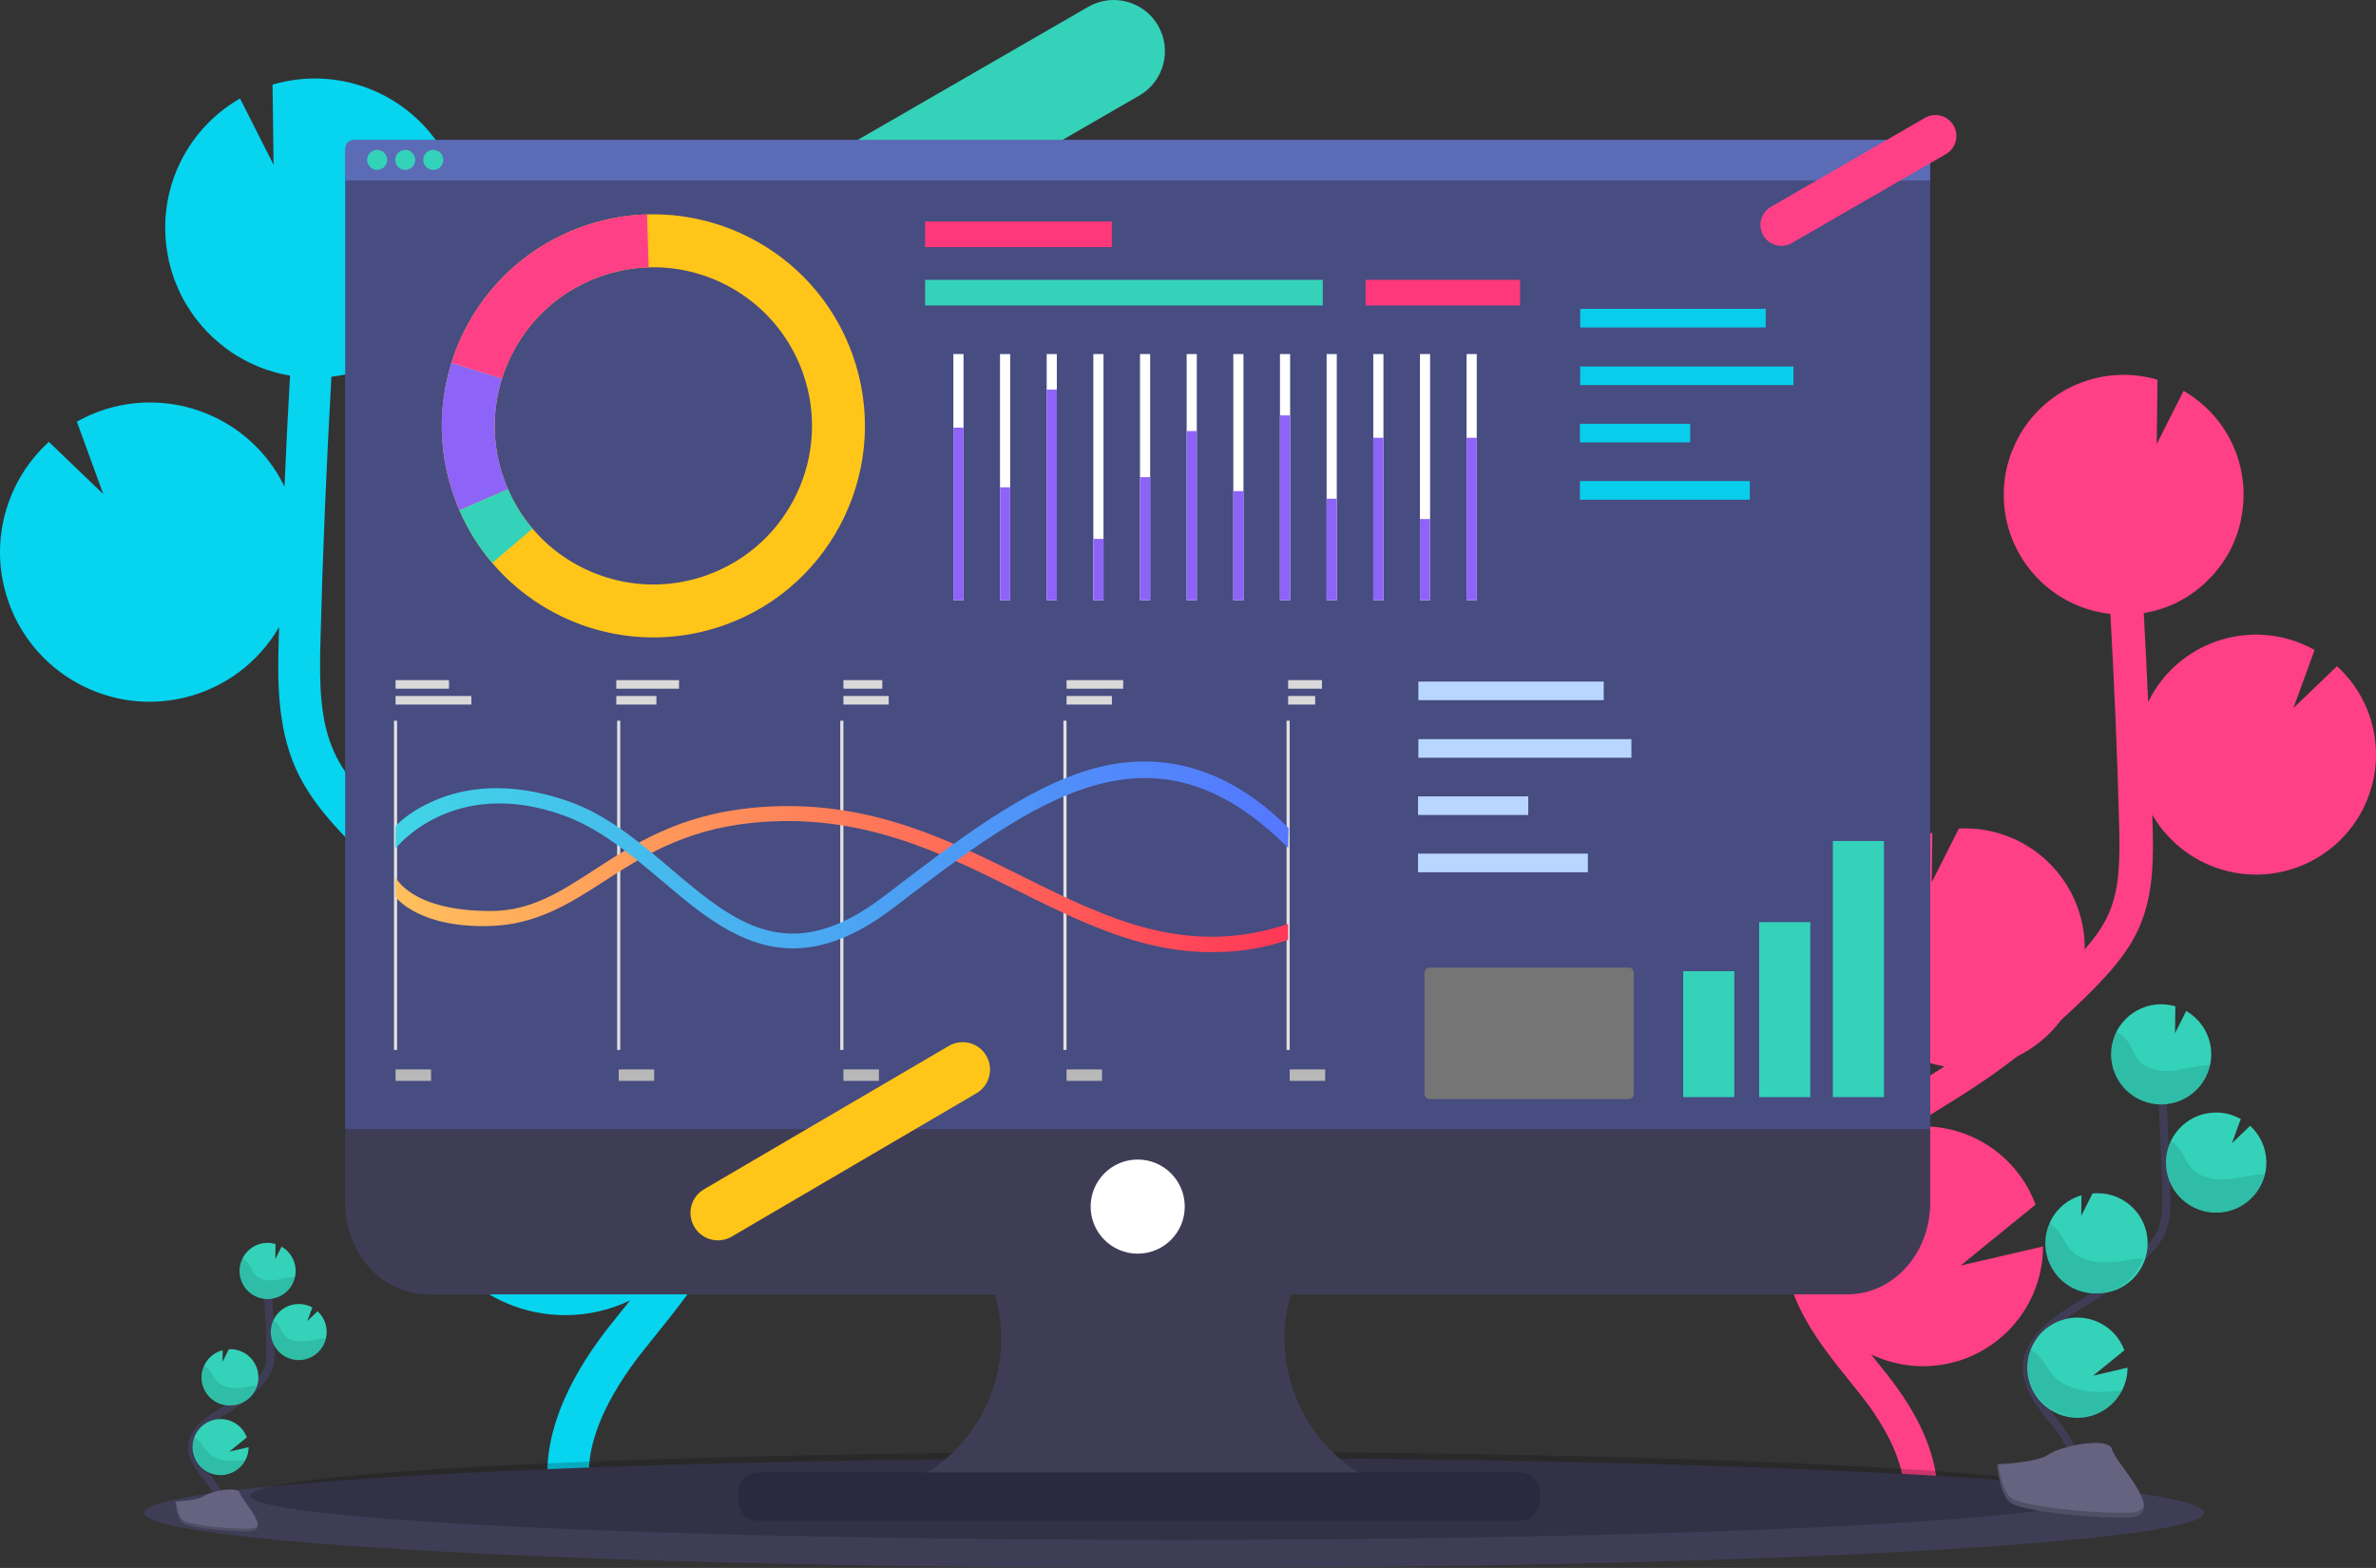 <?xml version="1.0" encoding="utf-8"?>
<!-- Generator: Adobe Illustrator 23.0.4, SVG Export Plug-In . SVG Version: 6.00 Build 0)  -->
<svg version="1.1" id="f5754dbe-bb36-43e2-9e63-0bb9c441defe"
	 xmlns="http://www.w3.org/2000/svg" xmlns:xlink="http://www.w3.org/1999/xlink" x="0px" y="0px" viewBox="0 0 1185.87 782.63"
	 style="enable-background:new 0 0 1185.87 782.63;" xml:space="preserve">
<rect x="0" y="0" width="1185.87" height="782.63" fill="#333333" stroke="none"/>
<style type="text/css">
	.st0{fill-rule:evenodd;clip-rule:evenodd;fill:#34D2B9;}
	.st1{fill:#FF4086;}
	.st2{fill:#07D4EF;}
	.st3{fill:#3F3D56;}
	.st4{opacity:0.2;enable-background:new    ;}
	.st5{fill:#2A293F;}
	.st6{fill:#474C81;}
	.st7{fill:#FFFFFF;}
	.st8{fill:#5B6BB6;}
	.st9{fill:#34D2B9;}
	.st10{fill:none;stroke:#3F3D56;stroke-width:4;stroke-miterlimit:10;}
	.st11{opacity:0.1;enable-background:new    ;}
	.st12{fill:#656380;}
	.st13{fill:#08CEEB;}
	.st14{fill:#FF387B;}
	.st15{fill:#8E63F8;}
	.st16{fill:#757575;}
	.st17{fill:#B8D6FF;}
	.st18{fill:#E0E0E0;}
	.st19{fill:#B8B8B8;}
	.st20{fill:#D9D9D9;}
	.st21{fill:url(#SVGID_1_);}
	.st22{fill:url(#SVGID_2_);}
	.st23{fill:#FFC518;}
	.st24{fill-rule:evenodd;clip-rule:evenodd;fill:#FFC518;}
	.st25{fill-rule:evenodd;clip-rule:evenodd;fill:#FF4086;}
</style>
<g>
	<path class="st0" d="M354.78,112.16L543.11,3.43c12.22-7.06,27.85-2.87,34.9,9.35c7.05,12.22,2.87,27.85-9.35,34.9L380.34,156.42
		c-12.22,7.06-27.85,2.87-34.9-9.35C338.38,134.85,342.57,119.22,354.78,112.16z"/>
	<path class="st1" d="M962.42,537.4l6.29-3.91c0.6-0.37,1.19-0.77,1.79-1.15c-32.58-5.6-54.45-36.56-48.84-69.14
		c3.91-22.75,20.57-41.23,42.79-47.48l-0.31,24.66l13.55-26.83h0.17c33.02-1.53,61.03,23.98,62.58,57c0.06,1.15,0,2.27,0,3.4
		c4.71-5.38,9-11.15,11.83-17.47c5.73-12.79,5.84-27.28,5.39-44.9c-0.9-34.9-2.41-70.08-4.37-105.14
		c-29.23-3.25-51.76-27.26-53.16-56.64c-0.08-1.83-0.05-3.63,0-5.43c0-0.45,0-0.89,0.07-1.34c0.12-1.74,0.28-3.46,0.55-5.16
		c0-0.28,0.1-0.55,0.15-0.82c0.24-1.44,0.54-2.86,0.88-4.26c0.13-0.53,0.26-1.05,0.4-1.57c0.42-1.53,0.88-3,1.42-4.52
		c0.18-0.49,0.38-1,0.58-1.46c0.42-1.09,0.88-2.17,1.37-3.23c0.26-0.56,0.51-1.12,0.78-1.67c0.08-0.14,0.13-0.29,0.21-0.43l0,0
		c13.04-25.74,42.6-38.51,70.28-30.36l-0.4,32.1l13.4-26.52c22.59,12.95,34.16,39.08,28.55,64.51h0.12
		c-0.09,0.43-0.22,0.84-0.32,1.26c-0.19,0.79-0.39,1.57-0.61,2.35c-0.29,1-0.6,2-0.93,3c-0.25,0.74-0.49,1.47-0.77,2.2
		c-0.41,1.06-0.87,2.09-1.33,3.12c-0.27,0.6-0.51,1.22-0.8,1.81c-0.76,1.55-1.59,3.06-2.48,4.53c-0.31,0.52-0.66,1-1,1.51
		c-0.64,1-1.28,2-2,2.93c-0.43,0.59-0.89,1.16-1.34,1.73c-0.66,0.83-1.33,1.65-2,2.44c-0.49,0.57-1,1.12-1.51,1.66
		c-0.74,0.78-1.49,1.53-2.27,2.26c-0.52,0.49-1,1-1.57,1.46c-0.88,0.79-1.8,1.53-2.73,2.26c-0.47,0.37-0.93,0.75-1.41,1.11
		c-1.42,1-2.88,2-4.39,3c-0.28,0.17-0.59,0.31-0.87,0.48c-1.27,0.74-2.55,1.45-3.87,2.09c-0.57,0.28-1.15,0.53-1.73,0.79
		c-1.08,0.48-2.17,0.95-3.29,1.38l-2,0.7c-1.1,0.37-2.22,0.72-3.35,1c-0.66,0.18-1.33,0.37-2,0.53c-1.22,0.29-2.47,0.53-3.73,0.75
		l-0.24,0.05c0.82,14.79,1.55,29.59,2.2,44.39c14.46-29.71,50.27-42.08,79.98-27.62c1.05,0.51,2.08,1.05,3.09,1.62l-10.58,29
		l21.77-20.9c11.69,10.67,18.66,25.54,19.38,41.35c0.28,5.54-0.23,11.09-1.52,16.49c-7.54,32.18-39.74,52.14-71.92,44.6
		c-16.07-3.77-29.87-14.01-38.14-28.3c0,1.5,0.1,3,0.14,4.51c0.4,15.54,0.9,34.88-6.85,52.15c-5.25,11.7-13.69,21.21-22,29.73
		c-5.43,5.54-11.06,10.91-16.83,16.1c-5.68,7.63-13.09,13.8-21.62,18c-9.48,7.3-19.3,14.17-29.45,20.51l-6.34,3.94
		c-5.7,3.53-11.54,7.16-17.26,10.93c1-0.1,2-0.21,3-0.26c26.04-1.21,49.88,14.56,58.94,39l-37.4,30.43l41.14-9.54
		c-0.06,33.08-26.93,59.84-60,59.78c-8.97-0.02-17.81-2.05-25.89-5.94l2.78,3.45c1.84,2.29,3.66,4.56,5.45,6.82
		c24.34,30.83,31.11,60.09,19.06,82.4l-14.66-7.91c11.73-21.72-5.91-49.52-17.47-64.16c-1.76-2.22-3.55-4.45-5.36-6.7
		c-15.55-19.32-33.17-41.22-32.74-68.08C891.53,581.34,930.79,556.98,962.42,537.4z"/>
	<path class="st2" d="M278.78,476.14l-7.84-4.88c-0.75-0.47-1.48-1-2.23-1.44c34.56-5.92,60.35-35.08,62-70.11
		c0.57-11.68-1.64-23.34-6.45-34c-9.08-20.22-26.66-35.38-48-41.38l0.39,30.77l-16.91-33.47h-0.2
		c-41.2-1.92-76.16,29.93-78.09,71.13c-0.07,1.43,0,2.83,0,4.24c-5.89-6.71-11.23-13.91-14.76-21.79c-7.16-16-7.3-34-6.73-56
		c1.12-43.55,3-87.43,5.45-131.17c36.47-4.06,64.58-34.02,66.32-70.67c0.1-2.28,0.07-4.53,0-6.77c0-0.56-0.03-1.12-0.09-1.68
		c-0.14-2.17-0.35-4.32-0.67-6.43c-0.05-0.35-0.14-0.69-0.19-1c-0.31-1.8-0.68-3.57-1.11-5.32c-0.16-0.65-0.32-1.31-0.49-2
		c-0.53-1.9-1.1-3.79-1.77-5.63c-0.22-0.62-0.48-1.21-0.72-1.82c-0.54-1.37-1.11-2.71-1.72-4c-0.32-0.69-0.63-1.39-1-2.08
		c-0.08-0.17-0.16-0.36-0.25-0.53l0,0c-16.26-32.13-53.14-48.06-87.68-37.87l0.5,40l-16.72-33.08
		c-28.2,16.15-42.62,48.75-35.61,80.48h-0.09c0.12,0.53,0.29,1,0.41,1.57c0.24,1,0.49,2,0.76,2.93c0.35,1.25,0.75,2.47,1.16,3.69
		c0.31,0.92,0.61,1.84,1,2.75c0.51,1.32,1.08,2.61,1.66,3.89c0.34,0.75,0.64,1.52,1,2.26c0.95,1.93,2,3.82,3.09,5.65
		c0.38,0.65,0.82,1.26,1.23,1.89c0.8,1.24,1.61,2.46,2.48,3.65c0.54,0.74,1.11,1.44,1.67,2.16c0.82,1,1.65,2.06,2.53,3.05
		c0.61,0.67,1.24,1.36,1.89,2.07c0.91,1,1.86,1.9,2.82,2.81c0.65,0.62,1.29,1.24,2,1.83c1.11,1,2.25,1.9,3.42,2.81
		c0.58,0.46,1.15,0.95,1.75,1.39c1.77,1.3,3.59,2.54,5.48,3.69c0.35,0.21,0.73,0.39,1.09,0.6c1.57,0.93,3.18,1.8,4.82,2.61
		c0.71,0.35,1.44,0.65,2.16,1c1.35,0.61,2.71,1.19,4.1,1.72c0.82,0.31,1.64,0.6,2.46,0.88c1.38,0.47,2.77,0.89,4.18,1.28
		c0.83,0.23,1.66,0.46,2.51,0.67c1.53,0.36,3.08,0.66,4.65,0.93l0.31,0.06c-1.04,18.46-1.96,36.92-2.75,55.39
		c-18.04-37.05-62.7-52.47-99.75-34.44c-1.32,0.64-2.61,1.32-3.89,2.04l13.19,36.16L24.4,220.56
		c-14.62,13.27-23.36,31.8-24.31,51.52c-0.35,6.91,0.29,13.84,1.89,20.57c9.41,40.15,49.58,65.06,89.73,55.65
		c20.06-4.7,37.28-17.48,47.59-35.31c0,1.87-0.13,3.76-0.18,5.63c-0.5,19.39-1.12,43.52,8.54,65.06
		c6.55,14.61,17.09,26.46,27.51,37.09c6.78,6.92,13.78,13.62,21,20.09c7.1,9.51,16.35,17.2,27,22.43
		c11.83,9.11,24.08,17.68,36.74,25.6l7.91,4.91c7.11,4.4,14.39,8.93,21.54,13.63c-1.26-0.12-2.5-0.26-3.78-0.32
		c-32.46-1.5-62.17,18.16-73.49,48.62l46.66,38l-51.33-11.89c0.06,41.27,33.56,74.68,74.83,74.62c11.16-0.02,22.18-2.53,32.25-7.36
		c-1.16,1.44-2.31,2.88-3.47,4.31c-2.29,2.85-4.58,5.69-6.81,8.51c-30.36,38.45-38.81,75-23.77,102.8l18.28-9.87
		c-14.63-27.1,7.38-61.78,21.81-80c2.19-2.77,4.43-5.56,6.68-8.36c19.4-24.1,41.39-51.42,40.85-84.93
		C367.23,530.95,318.19,500.56,278.78,476.14z"/>
	<ellipse class="st3" cx="586.05" cy="755.13" rx="514" ry="27.5"/>
	<ellipse class="st4" cx="585.05" cy="746.63" rx="460" ry="22"/>
	<path class="st3" d="M688.89,740.8v8.14H448.05v-6.61c40.99-15.19,61.91-60.73,46.72-101.72c-7.31-19.72-22.16-35.72-41.28-44.47
		h233.79c-21.76,9.99-37.84,29.28-43.74,52.48c-8.02,31.56,4.12,64.81,30.58,83.79C678.73,735.73,683.68,738.55,688.89,740.8z"/>
	<path class="st3" d="M172.27,554.66v45.72c0,25.24,18.48,45.71,41.27,45.71h708.57c22.8,0,41.27-20.46,41.27-45.71v-45.72H172.27z"
		/>
	<path class="st5" d="M378.35,734.98h380.22c5.46,0,9.89,4.43,9.89,9.89v4.34c0,5.46-4.43,9.89-9.89,9.89H378.35
		c-5.46,0-9.89-4.43-9.89-9.89v-4.34C368.46,739.41,372.89,734.98,378.35,734.98z"/>
	<path class="st6" d="M963.39,90.07c0-20.01-18.48-10.26-41.27-10.26l0,0H213.54c-22.79,0-41.27-9.75-41.27,10.26v25.97v447.51
		h791.12V90.07z"/>
	<circle class="st7" cx="567.83" cy="602.28" r="23.49"/>
	<path class="st8" d="M963.39,74.43v15.64H172.24V74.43c0-2.57,1.95-4.65,4.35-4.65h782.44C961.44,69.78,963.39,71.86,963.39,74.43
		L963.39,74.43z"/>
	<circle class="st9" cx="188.24" cy="79.81" r="5"/>
	<circle class="st9" cx="202.24" cy="79.81" r="5"/>
	<circle class="st9" cx="216.24" cy="79.81" r="5"/>
	<path class="st10" d="M108.64,755.8c3-5.51-0.4-12.27-4.29-17.18s-8.61-10-8.51-16.29c0.15-9,9.7-14.31,17.33-19.09
		c5.67-3.54,10.89-7.74,15.56-12.51c1.96-1.84,3.58-4,4.78-6.4c1.58-3.52,1.54-7.52,1.44-11.37c-0.34-12.84-0.98-25.67-1.91-38.49"
		/>
	<path class="st9" d="M147.55,633.77c-0.22-4.78-2.86-9.11-7-11.5l-3.14,6.22l0.1-7.53c-1.5-0.44-3.07-0.63-4.63-0.56
		c-7.72,0.38-13.67,6.95-13.29,14.68c0.38,7.72,6.95,13.67,14.68,13.29C141.96,647.99,147.9,641.47,147.55,633.77L147.55,633.77z"/>
	<path class="st9" d="M122.52,728.76c-3.55,6.87-11.99,9.57-18.86,6.02s-9.57-11.99-6.02-18.86s11.99-9.57,18.86-6.02
		c3.1,1.6,5.49,4.29,6.7,7.56l-8.77,7.13l9.65-2.23C124.08,724.59,123.54,726.78,122.52,728.76z"/>
	<path class="st9" d="M115.59,701.51c-7.71,0.54-14.41-5.27-14.95-12.98c-0.48-6.75,3.94-12.88,10.5-14.55l-0.08,5.78l3.18-6.29l0,0
		c7.72-0.4,14.3,5.54,14.7,13.26c0,0.05,0,0.1,0.01,0.15c0.08,1.62-0.12,3.24-0.6,4.79C126.6,697.31,121.49,701.25,115.59,701.51z"
		/>
	<path class="st9" d="M149.66,678.88c-7.73,0.28-14.22-5.75-14.5-13.48s5.75-14.22,13.48-14.5c2.52-0.09,5.02,0.5,7.24,1.71
		l-2.48,6.8l5.1-4.9c2.73,2.5,4.36,5.99,4.53,9.69c0.07,1.3-0.05,2.6-0.35,3.87C161.25,674.18,155.93,678.6,149.66,678.88z"/>
	<path class="st11" d="M145.66,637.51c-3.24,0.35-6.39,1.36-9.64,1.56s-6.82-0.57-8.88-3.1c-1.1-1.36-1.66-3.08-2.59-4.57
		c-0.89-1.38-2.1-2.53-3.54-3.33c-3.34,6.97-0.39,15.33,6.59,18.67c6.97,3.34,15.33,0.39,18.67-6.59c0.42-0.88,0.75-1.81,0.98-2.76
		C146.72,637.41,146.19,637.45,145.66,637.51z"/>
	<path class="st11" d="M149.66,678.88c-7.72,0.39-14.3-5.55-14.69-13.27c-0.12-2.32,0.34-4.63,1.34-6.73
		c1.11,0.75,2.07,1.71,2.82,2.82c1,1.51,1.61,3.26,2.78,4.64c2.19,2.57,5.92,3.41,9.31,3.26s6.66-1.12,10-1.43
		c0.47,0,0.94-0.07,1.42-0.08C161.21,674.18,155.91,678.59,149.66,678.88z"/>
	<path class="st11" d="M115.59,701.51c-7.72,0.39-14.3-5.55-14.69-13.27c-0.11-2.23,0.31-4.45,1.23-6.49c1.16,0.76,2.18,1.73,3,2.85
		c1.09,1.54,1.77,3.32,3,4.74c2.37,2.63,6.35,3.56,9.93,3.48s6.83-0.93,10.28-1.2C126.61,697.28,121.5,701.24,115.59,701.51z"/>
	<path class="st11" d="M122.52,728.76c-3.16,7.07-11.45,10.23-18.52,7.07s-10.23-11.45-7.07-18.52c1.16,0.76,2.2,1.68,3.08,2.75
		c1.34,1.62,2.22,3.47,3.76,5c2.87,2.82,7.5,4,11.63,4.09C117.78,729.16,120.16,729.03,122.52,728.76z"/>
	<path class="st12" d="M87.47,749.45c0,0,11.08-0.34,14.42-2.72s17-5.21,17.86-1.4s16.65,19,4.15,19.06s-29.06-1.94-32.4-4
		S87.47,749.45,87.47,749.45z"/>
	<path class="st4" d="M124.12,763.07c-12.51,0.1-29.06-2-32.39-4c-2.54-1.55-3.55-7.09-3.89-9.65h-0.37c0,0,0.7,8.94,4,11
		s19.89,4.07,32.4,4c3.61,0,4.85-1.31,4.78-3.21C128.18,762.33,126.8,763.04,124.12,763.07z"/>
	<path class="st10" d="M1034.39,742.18c5.29-9.8-0.71-21.81-7.62-30.56c-6.91-8.75-15.32-17.84-15.14-29
		c0.26-16,17.25-25.47,30.82-33.95c10.08-6.3,19.37-13.77,27.68-22.26c3.34-3.4,6.56-7,8.51-11.38c2.81-6.26,2.73-13.38,2.55-20.24
		c-0.59-22.84-1.72-45.66-3.39-68.46"/>
	<path class="st9" d="M1103.61,525.11c-0.39-8.5-5.09-16.21-12.46-20.46l-5.59,11.06l0.17-13.39c-13.24-3.92-27.15,3.64-31.06,16.88
		c-3.92,13.24,3.64,27.15,16.88,31.07c13.24,3.92,27.15-3.64,31.06-16.88C1103.4,530.7,1103.74,527.9,1103.61,525.11L1103.61,525.11
		z"/>
	<path class="st9" d="M1059.09,694.09c-6.3,12.28-21.37,17.13-33.66,10.83c-12.28-6.3-17.13-21.37-10.83-33.66
		s21.37-17.13,33.66-10.83c5.56,2.86,9.86,7.69,12.03,13.56l-15.59,12.69l17.15-4C1061.86,686.65,1060.91,690.56,1059.09,694.09z"/>
	<path class="st9" d="M1046.8,645.61c-13.8,0.55-25.42-10.2-25.97-23.99c-0.45-11.5,6.99-21.82,18.05-25.01l-0.13,10.29l5.65-11.19
		h0.07c13.74-1.35,25.97,8.7,27.32,22.44s-8.7,25.97-22.44,27.32c-0.85,0.08-1.7,0.12-2.56,0.12L1046.8,645.61z"/>
	<path class="st9" d="M1107.37,605.28c-13.79,0.73-25.56-9.86-26.28-23.65c-0.73-13.79,9.86-25.56,23.65-26.28
		c4.76-0.25,9.49,0.86,13.64,3.21l-4.41,12.09l9.08-8.71c4.87,4.44,7.77,10.64,8.07,17.23c0.11,2.31-0.1,4.63-0.64,6.88
		C1127.91,596.89,1118.49,604.73,1107.37,605.28z"/>
	<path class="st11" d="M1100.25,531.76c-5.76,0.63-11.36,2.42-17.15,2.78s-12.13-1-15.79-5.52c-2-2.42-3-5.48-4.62-8.13
		c-1.57-2.46-3.73-4.49-6.28-5.91c-6.37,12.25-1.59,27.34,10.66,33.71s27.34,1.59,33.71-10.66c1.06-2.04,1.84-4.23,2.3-6.48
		C1102.13,531.59,1101.19,531.66,1100.25,531.76z"/>
	<path class="st11" d="M1107.37,605.28c-13.79,0.62-25.48-10.06-26.1-23.85c-0.18-4.05,0.62-8.09,2.35-11.76
		c1.97,1.33,3.67,3.03,5,5c1.78,2.69,2.85,5.79,5,8.25c3.88,4.58,10.53,6.07,16.55,5.8s11.84-2,17.85-2.54
		c0.83-0.07,1.67-0.13,2.51-0.15C1127.97,596.9,1118.52,604.75,1107.37,605.28z"/>
	<path class="st11" d="M1046.8,645.61c-13.79,0.64-25.49-10.02-26.14-23.81c-0.18-3.9,0.55-7.78,2.14-11.34
		c2.05,1.36,3.84,3.08,5.27,5.08c1.94,2.74,3.15,5.89,5.42,8.41c4.22,4.69,11.3,6.35,17.68,6.2c6.18-0.14,12.13-1.66,18.28-2.13
		C1066.35,638.06,1057.3,645.09,1046.8,645.61z"/>
	<path class="st11" d="M1059.09,694.09c-6.53,12.16-21.69,16.73-33.85,10.19c-10.94-5.88-15.91-18.89-11.67-30.56
		c2.06,1.35,3.9,2.99,5.48,4.88c2.37,2.9,3.94,6.18,6.68,8.88c5.11,5,13.35,7.07,20.68,7.26
		C1050.65,694.77,1054.88,694.55,1059.09,694.09z"/>
	<path class="st12" d="M996.74,730.88c0,0,19.7-0.61,25.64-4.84c5.94-4.23,30.31-9.28,31.79-2.5s29.61,33.74,7.36,33.91
		s-51.69-3.46-57.62-7.07S996.74,730.88,996.74,730.88z"/>
	<path class="st4" d="M1061.93,755.11c-22.25,0.18-51.69-3.46-57.62-7.07c-4.51-2.75-6.31-12.62-6.92-17.17h-0.65
		c0,0,1.24,15.89,7.17,19.5s35.38,7.25,57.62,7.07c6.43-0.05,8.64-2.33,8.52-5.72C1069.16,753.8,1066.71,755.08,1061.93,755.11z"/>
	<rect x="788.68" y="154.17" class="st13" width="92.6" height="9.29"/>
	<rect x="788.68" y="182.93" class="st13" width="106.43" height="9.29"/>
	<rect x="788.52" y="211.53" class="st13" width="55.06" height="9.29"/>
	<rect x="788.52" y="240.13" class="st13" width="84.83" height="9.29"/>
	<rect x="461.72" y="139.69" class="st9" width="198.49" height="12.79"/>
	<rect x="681.54" y="139.69" class="st14" width="77.14" height="12.79"/>
	<rect x="461.72" y="110.55" class="st14" width="93.21" height="12.79"/>
	<g>
		<g>
			<rect x="475.83" y="176.73" class="st7" width="5.07" height="122.89"/>
		</g>
		<g>
			<rect x="499.11" y="176.73" class="st7" width="5.07" height="122.89"/>
		</g>
		<g>
			<rect x="522.4" y="176.73" class="st7" width="5.07" height="122.89"/>
		</g>
		<g>
			<rect x="545.69" y="176.73" class="st7" width="5.07" height="122.89"/>
		</g>
		<g>
			<rect x="568.98" y="176.73" class="st7" width="5.07" height="122.89"/>
		</g>
		<g>
			<rect x="592.26" y="176.73" class="st7" width="5.07" height="122.89"/>
		</g>
		<g>
			<rect x="615.55" y="176.73" class="st7" width="5.07" height="122.89"/>
		</g>
		<g>
			<rect x="638.84" y="176.73" class="st7" width="5.07" height="122.89"/>
		</g>
		<g>
			<rect x="662.12" y="176.73" class="st7" width="5.07" height="122.89"/>
		</g>
		<g>
			<rect x="685.41" y="176.73" class="st7" width="5.07" height="122.89"/>
		</g>
		<g>
			<rect x="708.7" y="176.73" class="st7" width="5.07" height="122.89"/>
		</g>
		<g>
			<rect x="731.98" y="176.73" class="st7" width="5.07" height="122.89"/>
		</g>
	</g>
	<g>
		<g>
			<rect x="475.83" y="213.47" class="st15" width="5.07" height="86.15"/>
		</g>
		<g>
			<rect x="499.11" y="243.24" class="st15" width="5.07" height="56.38"/>
		</g>
		<g>
			<rect x="522.4" y="194.46" class="st15" width="5.07" height="105.16"/>
		</g>
		<g>
			<rect x="545.69" y="269" class="st15" width="5.07" height="30.62"/>
		</g>
		<g>
			<rect x="568.98" y="238.17" class="st15" width="5.07" height="61.45"/>
		</g>
		<g>
			<rect x="592.26" y="215.16" class="st15" width="5.07" height="84.46"/>
		</g>
		<g>
			<rect x="615.55" y="245.14" class="st15" width="5.07" height="54.48"/>
		</g>
		<g>
			<rect x="638.84" y="207.35" class="st15" width="5.07" height="92.27"/>
		</g>
		<g>
			<rect x="662.12" y="248.94" class="st15" width="5.07" height="50.68"/>
		</g>
		<g>
			<rect x="685.41" y="218.53" class="st15" width="5.07" height="81.09"/>
		</g>
		<g>
			<rect x="708.7" y="259.08" class="st15" width="5.07" height="40.54"/>
		</g>
		<g>
			<rect x="731.98" y="218.53" class="st15" width="5.07" height="81.09"/>
		</g>
	</g>
	<g>
		<rect x="878.01" y="460.28" class="st9" width="25.5" height="87.36"/>
	</g>
	<g>
		<rect x="840.09" y="484.77" class="st9" width="25.5" height="62.86"/>
	</g>
	<g>
		<rect x="914.79" y="419.79" class="st9" width="25.5" height="127.84"/>
	</g>
	<path class="st16" d="M812.89,482.98h-99.34c-1.41,0-2.56,1.15-2.56,2.56v60.5c0,1.41,1.15,2.56,2.56,2.56h99.34
		c1.41,0,2.56-1.15,2.56-2.56v-60.5C815.45,484.13,814.31,482.98,812.89,482.98z"/>
	<rect x="707.91" y="340.21" class="st17" width="92.51" height="9.28"/>
	<rect x="707.91" y="368.94" class="st17" width="106.33" height="9.28"/>
	<rect x="707.75" y="397.52" class="st17" width="55.01" height="9.28"/>
	<rect x="707.75" y="426.09" class="st17" width="84.76" height="9.29"/>
	<g>
		<g>
			<rect x="196.63" y="359.74" class="st18" width="1.57" height="164.34"/>
		</g>
		<g>
			<rect x="308.01" y="359.74" class="st18" width="1.57" height="164.34"/>
		</g>
		<g>
			<rect x="419.38" y="359.74" class="st18" width="1.57" height="164.34"/>
		</g>
		<g>
			<rect x="530.75" y="359.74" class="st18" width="1.57" height="164.34"/>
		</g>
		<g>
			<rect x="642.13" y="359.74" class="st18" width="1.56" height="164.34"/>
		</g>
		<rect x="197.42" y="533.81" class="st19" width="17.72" height="5.71"/>
		<rect x="197.42" y="339.49" class="st20" width="26.68" height="4.28"/>
		<rect x="197.42" y="347.41" class="st20" width="37.84" height="4.28"/>
		<rect x="307.59" y="339.49" class="st20" width="31.32" height="4.28"/>
		<rect x="307.59" y="347.41" class="st20" width="20.03" height="4.28"/>
		<rect x="420.95" y="339.49" class="st20" width="19.41" height="4.28"/>
		<rect x="420.95" y="347.41" class="st20" width="22.62" height="4.28"/>
		<rect x="532.32" y="339.49" class="st20" width="28.27" height="4.28"/>
		<rect x="532.32" y="347.41" class="st20" width="22.62" height="4.28"/>
		<rect x="642.91" y="339.49" class="st20" width="16.88" height="4.28"/>
		<rect x="642.91" y="347.41" class="st20" width="13.51" height="4.28"/>
		<rect x="308.79" y="533.81" class="st19" width="17.72" height="5.71"/>
		<rect x="420.95" y="533.81" class="st19" width="17.72" height="5.71"/>
		<rect x="532.32" y="533.81" class="st19" width="17.72" height="5.71"/>
		<rect x="643.69" y="533.81" class="st19" width="17.72" height="5.71"/>
		<g>
			
				<linearGradient id="SVGID_1_" gradientUnits="userSpaceOnUse" x1="197.403" y1="385.463" x2="642.893" y2="385.463" gradientTransform="matrix(1 0 0 -1 0 824.26)">
				<stop  offset="0" style="stop-color:#FFC05C"/>
				<stop  offset="1" style="stop-color:#FF3857"/>
			</linearGradient>
			<path class="st21" d="M604.31,475.25c-34.74,0-64.94-15.02-96.42-30.67c-38.86-19.33-79.05-39.31-132.6-33.84
				c-34.19,3.49-55.65,17.42-74.59,29.7c-17.14,11.13-33.35,20.91-55.31,21.75c-35.48,1.35-47.79-13.78-47.99-14.71v-9.71l0,0l0,0
				c0.04,0.17,7.79,17.15,47.95,16.95c19.78-0.1,34.38-9.57,51.28-20.54c19.64-12.74,41.91-27.19,77.89-30.87
				c55.69-5.69,96.86,14.78,136.68,34.58c41.66,20.72,81.42,40.15,131.69,23.29v7.98C628.58,473.97,617.12,475.25,604.31,475.25z"/>
		</g>
		<g>
			
				<linearGradient id="SVGID_2_" gradientUnits="userSpaceOnUse" x1="197.413" y1="397.519" x2="643.143" y2="397.519" gradientTransform="matrix(1 0 0 -1 0 824.26)">
				<stop  offset="0" style="stop-color:#40D5E6"/>
				<stop  offset="1" style="stop-color:#5577FF"/>
			</linearGradient>
			<path class="st22" d="M395.8,473.39c-25.64,0-45.98-17.24-65.89-34.12c-15.1-12.8-30.76-25.89-48.84-32.34
				c-55.18-19.7-83.4,16.27-83.66,16.59v-10.94c0.3-0.37,5.33-6.91,19.9-13.16c13.26-5.69,35.51-10.22,66.21,0.46
				c19.45,6.76,35.6,20.45,51.21,33.69c31.68,26.86,59.04,50.06,106.56,13.72c35.99-27.52,69.92-53.75,103.3-63.33
				c32.65-9.37,66.69-2.51,98.55,29.35l-0.23,9.94c-67.68-67.98-125.31-24.91-197.08,29.97
				C426.82,467.76,410.44,473.39,395.8,473.39z"/>
		</g>
	</g>
	<g>
		<g>
			<path class="st23" d="M425.51,177.03c-15.8-44.2-58.05-71.34-102.56-70.01c-10.78,0.32-21.69,2.32-32.4,6.14
				c-32.43,11.6-55.68,37.43-65.23,67.95c-6.62,21.15-6.66,44.55,1.38,67.02c0.8,2.23,1.67,4.43,2.6,6.58
				c4.23,9.73,9.78,18.55,16.37,26.28c27.63,32.48,73.47,46.21,116,31C416.56,292.36,445.15,231.93,425.51,177.03z M352.76,287.11
				c-31.89,11.4-66.26,1.11-86.97-23.23c-4.94-5.81-9.1-12.41-12.27-19.71c-0.7-1.61-1.35-3.25-1.95-4.93
				c-6.03-16.85-5.99-34.4-1.03-50.25c7.16-22.88,24.59-42.25,48.9-50.94c8.03-2.87,16.21-4.36,24.29-4.61
				c33.37-1.01,65.05,19.34,76.9,52.48C415.36,227.09,393.92,272.39,352.76,287.11z"/>
		</g>
	</g>
	<g>
		<g>
			<path class="st1" d="M250.54,188.99l-25.22-7.88c9.55-30.51,32.81-56.34,65.23-67.95c10.71-3.82,21.62-5.82,32.4-6.14l0.79,26.42
				c-8.08,0.24-16.26,1.74-24.29,4.61C275.14,146.73,257.71,166.1,250.54,188.99z"/>
		</g>
	</g>
	<g>
		<g>
			<path class="st15" d="M253.52,244.17l-24.23,10.55c-0.93-2.15-1.8-4.35-2.6-6.58c-8.04-22.47-8-45.87-1.38-67.02l25.22,7.88
				c-4.96,15.85-5,33.39,1.03,50.25C252.17,240.91,252.83,242.56,253.52,244.17z"/>
		</g>
	</g>
	<g>
		<g>
			<path class="st9" d="M245.66,280.99c-6.59-7.73-12.14-16.55-16.37-26.28l24.23-10.55c3.17,7.3,7.33,13.9,12.27,19.71
				L245.66,280.99z"/>
		</g>
	</g>
	<path class="st24" d="M351.46,593.59l122.16-71.55c6.55-3.78,14.91-1.54,18.69,5.01c3.78,6.54,1.54,14.91-5.01,18.69l-122.15,71.55
		c-6.55,3.78-14.92,1.54-18.69-5.01C342.67,605.74,344.91,597.37,351.46,593.59z"/>
	<path class="st25" d="M883.86,103.24l76.92-44.41c4.99-2.88,11.37-1.17,14.26,3.82c2.88,4.99,1.17,11.37-3.82,14.26l-76.92,44.41
		c-4.99,2.88-11.38,1.17-14.26-3.82C877.16,112.5,878.87,106.12,883.86,103.24z"/>
</g>
</svg>
